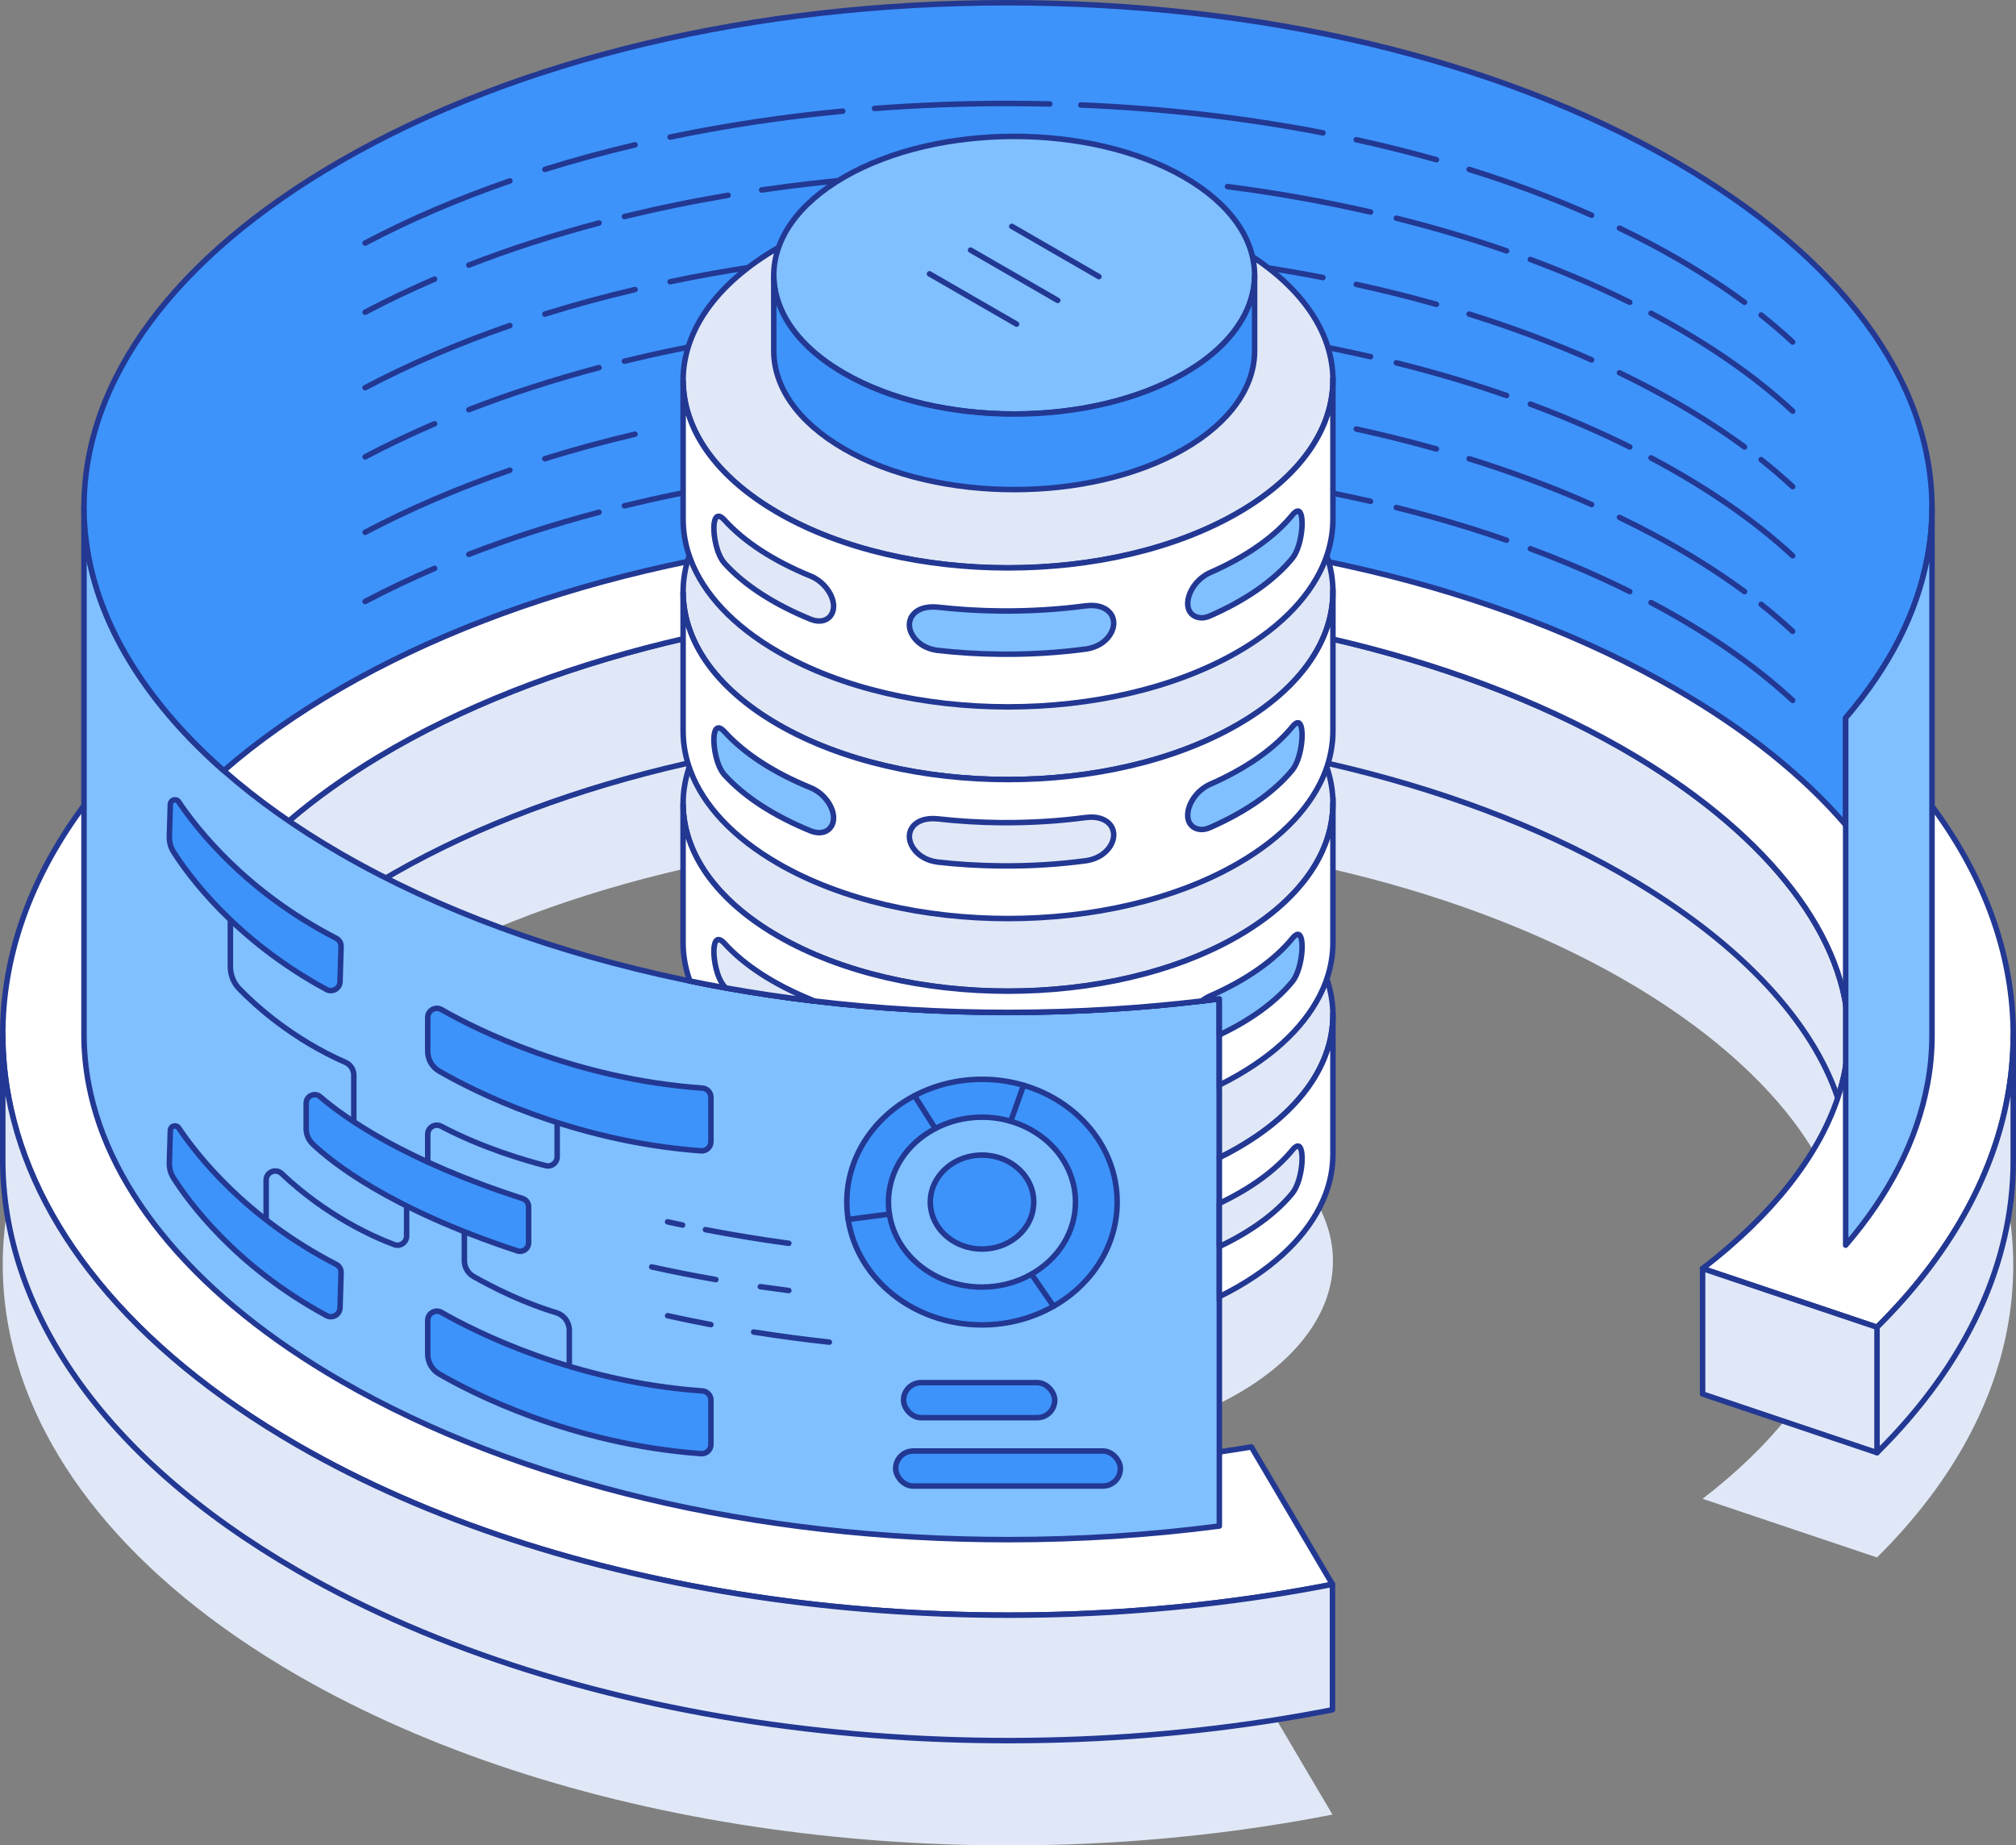 <?xml version="1.0" encoding="UTF-8"?>
<svg id="Layer_2"
    xmlns="http://www.w3.org/2000/svg" viewBox="0 0 440.17 402.93">
    <rect x="0" y="0" width="440.17" height="402.93" fill="#808080" stroke="none"/>
    <g id="Layer_1-2">
        <path d="M291.03,275.34c0,2.95-.55,5.92-1.65,8.82-.83,2.16-1.95,4.29-3.38,6.36-3.47,5.02-8.71,9.72-15.75,13.78-1.3.75-2.64,1.47-4.02,2.14v-34.69c-1.27.17-2.54.32-3.82.48-6.51.77-13.08,1.37-19.68,1.78-7.47.47-14.99.71-22.52.71s-14.29-.21-21.33-.62c-7.14-.41-14.2-1.04-21.15-1.87-6.52-.77-12.95-1.73-19.27-2.86-.17-.03-.33-.06-.5-.09-2.46-.44-4.91-.91-7.33-1.42-.1-.01-.19-.03-.28-.05.04-.13.09-.26.13-.39,1.81-5.34,5.48-10.52,11.01-15.19,2.44-2.06,5.26-4.02,8.43-5.86,1.26-.72,2.55-1.42,3.87-2.07,7.43-3.7,15.87-6.37,24.76-7.99,14.48-2.66,30.15-2.57,44.55.28,8.35,1.64,16.27,4.22,23.28,7.71,1.33.66,2.62,1.35,3.87,2.07,3.17,1.84,5.98,3.8,8.42,5.87,5.53,4.66,9.21,9.83,11.02,15.18.9,2.61,1.34,5.27,1.34,7.92Z" style="fill:#e0e8f7;"/>
        <path d="M375.23,186.64c-85.74-49.5-224.71-49.53-310.39-.06C22.01,211.3.6,243.71.6,276.13c0,4.58.43,9.15,1.28,13.7,5.2,27.74,26.22,54.68,63.06,75.96,57.27,33.07,138.3,44.06,211.32,32.96,4.93-.75,9.82-1.6,14.67-2.55l-17.71-30c-17.1,2.86-34.94,4.36-52.98,4.36-51.68,0-101.72-12.25-137.3-33.62-23.09-13.86-38.46-30.48-44.02-47.12-1.53-4.59-2.32-9.17-2.32-13.7,0-20.93,16.85-43.06,46.24-60.7,35.51-21.32,85.48-33.55,137.1-33.55s101.72,12.25,137.29,33.61c29.45,17.68,46.34,39.85,46.34,60.82,0,4.52-.79,9.11-2.32,13.69-4.3,12.86-14.46,25.7-29.51,37.26l20.56,6.92,17.52,5.89c15.73-15.58,25.22-32.67,28.47-50.09.86-4.54,1.28-9.11,1.28-13.67,0-32.45-21.45-64.9-64.34-89.66Z" style="fill:#e0e8f7;"/>
        <path d="M403.57,226.03c0,4.52-.79,9.11-2.32,13.69-5.57-16.64-20.93-33.26-44.02-47.12-35.57-21.36-85.62-33.61-137.29-33.61s-101.59,12.23-137.1,33.55c-23.03,13.83-38.37,30.41-43.92,47.01-1.53-4.59-2.32-9.17-2.32-13.7,0-20.93,16.85-43.06,46.24-60.7,35.51-21.32,85.48-33.55,137.1-33.55s101.72,12.25,137.29,33.61c29.45,17.68,46.34,39.85,46.34,60.82Z" style="fill:#e0e8f7; stroke:#223893; stroke-linecap:round; stroke-linejoin:round; stroke-width:1.2px;"/>
        <path d="M375.23,136.37c-85.74-49.5-224.71-49.53-310.39-.06C22.01,161.03.6,193.44.6,225.86c0,4.58.43,9.15,1.28,13.7,5.2,27.74,26.22,54.68,63.06,75.96,57.27,33.07,138.3,44.06,211.32,32.96,4.93-.75,9.82-1.6,14.67-2.55l-17.71-30c-17.1,2.86-34.94,4.36-52.98,4.36-51.68,0-101.72-12.25-137.3-33.62-23.09-13.86-38.46-30.48-44.02-47.12-1.53-4.59-2.32-9.17-2.32-13.7,0-20.93,16.85-43.06,46.24-60.7,35.51-21.32,85.48-33.55,137.1-33.55s101.72,12.25,137.29,33.61c29.45,17.68,46.34,39.85,46.34,60.82,0,4.52-.79,9.11-2.32,13.69-4.3,12.86-14.46,25.7-29.51,37.26l20.56,6.92,17.52,5.89c15.73-15.58,25.22-32.67,28.47-50.09.86-4.54,1.28-9.11,1.28-13.67,0-32.45-21.45-64.9-64.34-89.66Z" style="fill:#fff; stroke:#223893; stroke-linecap:round; stroke-linejoin:round; stroke-width:1.2px;"/>
        <path d="M262.41,218.56c-6.51.77-13.08,1.37-19.68,1.78-7.47.47-14.99.71-22.52.71s-14.29-.21-21.33-.62c-7.14-.41-14.2-1.04-21.15-1.87-6.52-.77-12.95-1.73-19.27-2.86-.17-.03-.33-.06-.5-.09-2.46-.44-4.91-.91-7.33-1.42-.1-.01-.19-.03-.28-.05-.37-.07-.74-.15-1.11-.23-.03,0-.07,0-.1-.02-27.84-5.83-53.28-15.13-74.72-27.51-9.67-5.58-18.22-11.66-25.55-18.11-16.21-14.24-26.44-30.29-29.52-46.74-.67-3.59-1.01-7.22-1.01-10.79v115.12c0,3.57.34,7.21,1.01,10.79,4.48,23.9,24.03,46.93,55.07,64.85,38.71,22.36,90.48,34.67,145.79,34.67,15.5,0,30.95-1,46.02-2.97v-115.12c-1.27.17-2.54.32-3.82.48Z" style="fill:#80c0ff; stroke:#223893; stroke-linecap:round; stroke-linejoin:round; stroke-width:1.2px;"/>
        <path d="M155.22,289.22c-3.18-.6-6.33-1.25-9.45-1.94" style="fill:none; stroke:#223893; stroke-linecap:round; stroke-linejoin:round; stroke-width:1.2px;"/>
        <path d="M181.07,293.05c-5.58-.61-11.09-1.35-16.52-2.21" style="fill:none; stroke:#223893; stroke-linecap:round; stroke-linejoin:round; stroke-width:1.2px;"/>
        <path d="M149.03,267.48l-3.27-.7" style="fill:none; stroke:#223893; stroke-linecap:round; stroke-linejoin:round; stroke-width:1.2px;"/>
        <path d="M172.23,271.47c-6.16-.83-12.23-1.83-18.2-2.98" style="fill:none; stroke:#223893; stroke-linecap:round; stroke-linejoin:round; stroke-width:1.2px;"/>
        <path d="M166.01,280.94l6.22.84" style="fill:none; stroke:#223893; stroke-linecap:round; stroke-linejoin:round; stroke-width:1.2px;"/>
        <path d="M142.29,276.62c4.6,1.02,9.27,1.94,14.01,2.77" style="fill:none; stroke:#223893; stroke-linecap:round; stroke-linejoin:round; stroke-width:1.2px;"/>
        <path d="M421.83,110.91c0,3.6-.33,7.21-1,10.73-2.28,12.19-8.27,23.96-17.85,35.11v23.36c-9.24-10.75-21.75-20.79-37.23-29.73-38.71-22.35-90.5-34.66-145.81-34.66s-106.97,12.29-145.63,34.61c-9.66,5.58-18.17,11.59-25.44,17.94-16.21-14.24-26.44-30.29-29.52-46.74-.67-3.59-1.01-7.22-1.01-10.79,0-27.88,19.88-54.7,55.97-75.54C112.97,12.89,164.68.6,219.94.6s107.1,12.31,145.81,34.66c36.17,20.88,56.08,47.74,56.08,75.65Z" style="fill:#3d93fa; stroke:#223893; stroke-linecap:round; stroke-linejoin:round; stroke-width:1.2px;"/>
        <path d="M384.52,68.78c2.44,1.93,4.73,3.9,6.89,5.9" style="fill:none; stroke:#223893; stroke-linecap:round; stroke-linejoin:round; stroke-width:1.2px;"/>
        <path d="M353.59,49.81c2.34,1.13,4.64,2.29,6.9,3.49,7.55,4,14.36,8.26,20.41,12.71" style="fill:none; stroke:#223893; stroke-linecap:round; stroke-linejoin:round; stroke-width:1.2px;"/>
        <path d="M320.77,36.99c9.37,2.92,18.31,6.26,26.74,10" style="fill:none; stroke:#223893; stroke-linecap:round; stroke-linejoin:round; stroke-width:1.2px;"/>
        <path d="M296.13,30.51c5.96,1.3,11.8,2.76,17.49,4.36" style="fill:none; stroke:#223893; stroke-linecap:round; stroke-linejoin:round; stroke-width:1.2px;"/>
        <path d="M235.98,22.92c18.28.76,36.03,2.82,52.87,6.09" style="fill:none; stroke:#223893; stroke-linecap:round; stroke-linejoin:round; stroke-width:1.2px;"/>
        <path d="M190.94,23.68c9.49-.72,19.14-1.09,28.91-1.09,3.13,0,6.25.04,9.36.11" style="fill:none; stroke:#223893; stroke-linecap:round; stroke-linejoin:round; stroke-width:1.2px;"/>
        <path d="M146.32,29.93c12.11-2.53,24.72-4.43,37.68-5.66" style="fill:none; stroke:#223893; stroke-linecap:round; stroke-linejoin:round; stroke-width:1.2px;"/>
        <path d="M118.96,36.99c6.37-1.99,12.95-3.78,19.69-5.36" style="fill:none; stroke:#223893; stroke-linecap:round; stroke-linejoin:round; stroke-width:1.2px;"/>
        <path d="M79.72,53.07c9.74-5.14,20.33-9.67,31.61-13.57" style="fill:none; stroke:#223893; stroke-linecap:round; stroke-linejoin:round; stroke-width:1.2px;"/>
        <path d="M360.49,68.4c12.31,6.53,22.67,13.72,30.92,21.37" style="fill:none; stroke:#223893; stroke-linecap:round; stroke-linejoin:round; stroke-width:1.2px;"/>
        <path d="M334.14,56.65c7.59,2.83,14.84,5.95,21.7,9.36" style="fill:none; stroke:#223893; stroke-linecap:round; stroke-linejoin:round; stroke-width:1.2px;"/>
        <path d="M304.87,47.64c8.31,2.07,16.36,4.45,24.07,7.14" style="fill:none; stroke:#223893; stroke-linecap:round; stroke-linejoin:round; stroke-width:1.2px;"/>
        <path d="M268.01,40.74c10.72,1.39,21.16,3.25,31.23,5.56" style="fill:none; stroke:#223893; stroke-linecap:round; stroke-linejoin:round; stroke-width:1.2px;"/>
        <path d="M166.3,41.48c14.13-2.06,28.79-3.3,43.77-3.68" style="fill:none; stroke:#223893; stroke-linecap:round; stroke-linejoin:round; stroke-width:1.2px;"/>
        <path d="M136.34,47.28c7.35-1.79,14.9-3.34,22.63-4.64" style="fill:none; stroke:#223893; stroke-linecap:round; stroke-linejoin:round; stroke-width:1.2px;"/>
        <path d="M102.37,57.88c9-3.5,18.5-6.57,28.42-9.19" style="fill:none; stroke:#223893; stroke-linecap:round; stroke-linejoin:round; stroke-width:1.2px;"/>
        <path d="M79.72,68.17c4.85-2.56,9.92-4.97,15.17-7.23" style="fill:none; stroke:#223893; stroke-linecap:round; stroke-linejoin:round; stroke-width:1.2px;"/>
        <path d="M384.52,100.36c2.44,1.93,4.73,3.9,6.89,5.9" style="fill:none; stroke:#223893; stroke-linecap:round; stroke-linejoin:round; stroke-width:1.2px;"/>
        <path d="M353.59,81.39c2.34,1.13,4.64,2.29,6.9,3.49,7.55,4,14.36,8.26,20.41,12.71" style="fill:none; stroke:#223893; stroke-linecap:round; stroke-linejoin:round; stroke-width:1.2px;"/>
        <path d="M320.77,68.58c9.37,2.92,18.31,6.26,26.74,10" style="fill:none; stroke:#223893; stroke-linecap:round; stroke-linejoin:round; stroke-width:1.2px;"/>
        <path d="M296.13,62.09c5.96,1.3,11.8,2.76,17.49,4.36" style="fill:none; stroke:#223893; stroke-linecap:round; stroke-linejoin:round; stroke-width:1.2px;"/>
        <path d="M235.98,54.51c18.28.76,36.03,2.82,52.87,6.09" style="fill:none; stroke:#223893; stroke-linecap:round; stroke-linejoin:round; stroke-width:1.2px;"/>
        <path d="M190.94,55.26c9.49-.72,19.14-1.09,28.91-1.09,3.13,0,6.25.04,9.36.11" style="fill:none; stroke:#223893; stroke-linecap:round; stroke-linejoin:round; stroke-width:1.2px;"/>
        <path d="M146.32,61.51c12.11-2.53,24.72-4.43,37.68-5.66" style="fill:none; stroke:#223893; stroke-linecap:round; stroke-linejoin:round; stroke-width:1.2px;"/>
        <path d="M118.96,68.58c6.37-1.99,12.95-3.78,19.69-5.36" style="fill:none; stroke:#223893; stroke-linecap:round; stroke-linejoin:round; stroke-width:1.2px;"/>
        <path d="M79.72,84.65c9.74-5.14,20.33-9.67,31.61-13.57" style="fill:none; stroke:#223893; stroke-linecap:round; stroke-linejoin:round; stroke-width:1.2px;"/>
        <path d="M360.49,99.98c12.31,6.53,22.67,13.72,30.92,21.37" style="fill:none; stroke:#223893; stroke-linecap:round; stroke-linejoin:round; stroke-width:1.2px;"/>
        <path d="M334.14,88.23c7.59,2.83,14.84,5.95,21.7,9.36" style="fill:none; stroke:#223893; stroke-linecap:round; stroke-linejoin:round; stroke-width:1.2px;"/>
        <path d="M304.87,79.22c8.31,2.07,16.36,4.45,24.07,7.14" style="fill:none; stroke:#223893; stroke-linecap:round; stroke-linejoin:round; stroke-width:1.2px;"/>
        <path d="M268.01,72.32c10.72,1.39,21.16,3.25,31.23,5.56" style="fill:none; stroke:#223893; stroke-linecap:round; stroke-linejoin:round; stroke-width:1.2px;"/>
        <path d="M215.97,69.28c1.29-.01,2.58-.02,3.88-.02,14.14,0,28.04.77,41.54,2.26" style="fill:none; stroke:#223893; stroke-linecap:round; stroke-linejoin:round; stroke-width:1.2px;"/>
        <path d="M166.3,73.06c14.13-2.06,28.79-3.3,43.77-3.68" style="fill:none; stroke:#223893; stroke-linecap:round; stroke-linejoin:round; stroke-width:1.2px;"/>
        <path d="M136.34,78.86c7.35-1.79,14.9-3.34,22.63-4.64" style="fill:none; stroke:#223893; stroke-linecap:round; stroke-linejoin:round; stroke-width:1.2px;"/>
        <path d="M102.37,89.46c9-3.5,18.5-6.57,28.42-9.19" style="fill:none; stroke:#223893; stroke-linecap:round; stroke-linejoin:round; stroke-width:1.2px;"/>
        <path d="M79.72,99.75c4.85-2.56,9.92-4.97,15.17-7.23" style="fill:none; stroke:#223893; stroke-linecap:round; stroke-linejoin:round; stroke-width:1.2px;"/>
        <path d="M384.52,131.95c2.44,1.93,4.73,3.9,6.89,5.9" style="fill:none; stroke:#223893; stroke-linecap:round; stroke-linejoin:round; stroke-width:1.2px;"/>
        <path d="M353.59,112.97c2.34,1.13,4.64,2.29,6.9,3.49,7.55,4,14.36,8.26,20.41,12.71" style="fill:none; stroke:#223893; stroke-linecap:round; stroke-linejoin:round; stroke-width:1.2px;"/>
        <path d="M320.77,100.16c9.37,2.92,18.31,6.26,26.74,10" style="fill:none; stroke:#223893; stroke-linecap:round; stroke-linejoin:round; stroke-width:1.2px;"/>
        <path d="M296.13,93.67c5.96,1.3,11.8,2.76,17.49,4.36" style="fill:none; stroke:#223893; stroke-linecap:round; stroke-linejoin:round; stroke-width:1.2px;"/>
        <path d="M235.98,86.09c18.28.76,36.03,2.82,52.87,6.09" style="fill:none; stroke:#223893; stroke-linecap:round; stroke-linejoin:round; stroke-width:1.2px;"/>
        <path d="M190.94,86.84c9.49-.72,19.14-1.09,28.91-1.09,3.13,0,6.25.04,9.36.11" style="fill:none; stroke:#223893; stroke-linecap:round; stroke-linejoin:round; stroke-width:1.2px;"/>
        <path d="M118.96,100.16c6.37-1.99,12.95-3.78,19.69-5.36" style="fill:none; stroke:#223893; stroke-linecap:round; stroke-linejoin:round; stroke-width:1.2px;"/>
        <path d="M79.72,116.23c9.74-5.14,20.33-9.67,31.61-13.57" style="fill:none; stroke:#223893; stroke-linecap:round; stroke-linejoin:round; stroke-width:1.2px;"/>
        <path d="M360.49,131.56c12.31,6.53,22.67,13.72,30.92,21.37" style="fill:none; stroke:#223893; stroke-linecap:round; stroke-linejoin:round; stroke-width:1.2px;"/>
        <path d="M334.14,119.81c7.59,2.83,14.84,5.95,21.7,9.36" style="fill:none; stroke:#223893; stroke-linecap:round; stroke-linejoin:round; stroke-width:1.2px;"/>
        <path d="M304.87,110.81c8.31,2.07,16.36,4.45,24.07,7.14" style="fill:none; stroke:#223893; stroke-linecap:round; stroke-linejoin:round; stroke-width:1.2px;"/>
        <path d="M268.01,103.9c10.72,1.39,21.16,3.25,31.23,5.56" style="fill:none; stroke:#223893; stroke-linecap:round; stroke-linejoin:round; stroke-width:1.2px;"/>
        <path d="M215.97,100.86c1.29-.01,2.58-.02,3.88-.02,14.14,0,28.04.77,41.54,2.26" style="fill:none; stroke:#223893; stroke-linecap:round; stroke-linejoin:round; stroke-width:1.2px;"/>
        <path d="M166.3,104.64c14.13-2.06,28.79-3.3,43.77-3.68" style="fill:none; stroke:#223893; stroke-linecap:round; stroke-linejoin:round; stroke-width:1.2px;"/>
        <path d="M136.34,110.44c7.35-1.79,14.9-3.34,22.63-4.64" style="fill:none; stroke:#223893; stroke-linecap:round; stroke-linejoin:round; stroke-width:1.2px;"/>
        <path d="M102.37,121.04c9-3.5,18.5-6.57,28.42-9.19" style="fill:none; stroke:#223893; stroke-linecap:round; stroke-linejoin:round; stroke-width:1.2px;"/>
        <path d="M79.72,131.33c4.85-2.56,9.92-4.97,15.17-7.23" style="fill:none; stroke:#223893; stroke-linecap:round; stroke-linejoin:round; stroke-width:1.2px;"/>
        <path d="M421.83,110.91v115.12c0,3.6-.33,7.21-1,10.73-2.28,12.19-8.27,23.97-17.85,35.12v-115.13c9.58-11.15,15.57-22.92,17.85-35.11.67-3.52,1-7.13,1-10.73Z" style="fill:#80c0ff; stroke:#223893; stroke-linecap:round; stroke-linejoin:round; stroke-width:1.2px;"/>
        <path d="M290.93,345.93v27.39c-76.65,15.03-164.85,4.89-225.99-30.41C22.05,318.15.6,285.69.6,253.25v-27.39c0,4.58.43,9.15,1.28,13.7,5.2,27.74,26.22,54.68,63.06,75.96,57.27,33.07,138.3,44.06,211.32,32.96,4.93-.75,9.82-1.6,14.67-2.55Z" style="fill:#e0e8f7; stroke:#223893; stroke-linecap:round; stroke-linejoin:round; stroke-width:1.2px;"/>
        <path d="M439.57,226.03v27.39c0,22.06-9.92,44.12-29.75,63.76v-27.39c15.73-15.58,25.22-32.67,28.47-50.09.86-4.54,1.28-9.11,1.28-13.67Z" style="fill:#e0e8f7; stroke:#223893; stroke-linecap:round; stroke-linejoin:round; stroke-width:1.2px;"/>
        <polygon points="409.82 289.79 409.82 317.18 371.74 304.37 371.74 276.98 392.3 283.9 409.82 289.79" style="fill:#e0e8f7; stroke:#223893; stroke-linecap:round; stroke-linejoin:round; stroke-width:1.2px;"/>
        <path d="M50.3,191.17v19.89c0,1.83.71,3.58,1.99,4.89,3.51,3.61,11.57,10.95,23.16,16.02,1.1.48,1.8,1.59,1.8,2.79v12.39" style="fill:none; stroke:#223893; stroke-linecap:round; stroke-linejoin:round; stroke-width:1.2px;"/>
        <path d="M71.27,216.04c-20.05-10.82-30.35-25.25-33.38-30.03-.64-1.01-.95-2.18-.91-3.37l.21-7.04c.03-.97,1.29-1.34,1.83-.53,3.9,5.83,14.64,19.64,34.36,29.78.69.35,1.12,1.06,1.09,1.84l-.23,7.66c-.04,1.49-1.65,2.41-2.96,1.7Z" style="fill:#3d93fa; stroke:#223893; stroke-linecap:round; stroke-linejoin:round; stroke-width:1.2px;"/>
        <path d="M88.78,258.54v11.34c0,1.39-1.39,2.37-2.69,1.88-4.69-1.76-14.82-6.28-24.61-15.53-1.28-1.2-3.37-.31-3.37,1.45v9.29" style="fill:none; stroke:#223893; stroke-linecap:round; stroke-linejoin:round; stroke-width:1.2px;"/>
        <path d="M71.27,287.24c-20.05-10.82-30.35-25.25-33.38-30.03-.64-1.01-.95-2.18-.91-3.37l.21-7.04c.03-.97,1.29-1.34,1.83-.53,3.9,5.83,14.64,19.64,34.36,29.78.69.35,1.12,1.06,1.09,1.84l-.23,7.66c-.04,1.49-1.65,2.41-2.96,1.7Z" style="fill:#3d93fa; stroke:#223893; stroke-linecap:round; stroke-linejoin:round; stroke-width:1.2px;"/>
        <path d="M124.3,299.76v-9.31c0-1.76-1.15-3.32-2.84-3.83-3.5-1.05-9.99-3.35-18.03-7.88-1.26-.71-2.04-2.05-2.04-3.49v-7.75" style="fill:none; stroke:#223893; stroke-linecap:round; stroke-linejoin:round; stroke-width:1.2px;"/>
        <path d="M96.38,286.55c7.59,4.34,29.03,15.15,56.97,17.15,1.05.08,1.87.94,1.87,1.99v9.71c0,1.16-.98,2.08-2.14,2-28.46-2.09-50.12-13.31-57.21-17.42-1.54-.89-2.48-2.54-2.48-4.32v-7.37c0-1.54,1.65-2.5,2.99-1.74Z" style="fill:#3d93fa; stroke:#223893; stroke-linecap:round; stroke-linejoin:round; stroke-width:1.2px;"/>
        <path d="M121.65,241.05v11.53c0,1.3-1.22,2.26-2.49,1.94-4.38-1.12-13.87-3.87-22.84-8.61-1.33-.7-2.93.25-2.93,1.76v8.86" style="fill:none; stroke:#223893; stroke-linecap:round; stroke-linejoin:round; stroke-width:1.2px;"/>
        <path d="M96.38,220.43c7.59,4.34,29.03,15.15,56.97,17.15,1.05.08,1.87.94,1.87,1.99v9.71c0,1.16-.98,2.08-2.14,2-28.46-2.09-50.12-13.31-57.21-17.42-1.54-.89-2.48-2.54-2.48-4.32v-7.37c0-1.54,1.65-2.5,2.99-1.74Z" style="fill:#3d93fa; stroke:#223893; stroke-linecap:round; stroke-linejoin:round; stroke-width:1.2px;"/>
        <path d="M68.26,249.77c3.92,3.76,16.57,14.1,44.71,23.35,1.2.4,2.44-.49,2.44-1.76v-7.9c0-.81-.53-1.52-1.29-1.76-25.77-8.32-38.85-17.61-44.22-22.24-1.2-1.03-3.05-.17-3.05,1.41v5.56c0,1.26.5,2.46,1.41,3.33Z" style="fill:#3d93fa; stroke:#223893; stroke-linecap:round; stroke-linejoin:round; stroke-width:1.2px;"/>
        <path d="M223.49,236.96c-2.86-.85-5.92-1.3-9.09-1.3-5.36,0-10.4,1.3-14.73,3.58-8.83,4.63-14.78,13.3-14.78,23.23,0,1.29.1,2.55.3,3.79,2.02,13.02,14.33,23.02,29.21,23.02,5.74,0,11.1-1.49,15.63-4.07,8.34-4.73,13.89-13.15,13.89-22.74,0-11.92-8.58-22.03-20.43-25.51ZM225.21,278.2c-3.13,1.79-6.84,2.82-10.81,2.82-10.3,0-18.81-6.93-20.21-15.93-.14-.85-.21-1.73-.21-2.62,0-6.87,4.11-12.87,10.23-16.06,3-1.58,6.48-2.48,10.19-2.48,2.19,0,4.3.31,6.28.9,8.21,2.4,14.14,9.39,14.14,17.64,0,6.64-3.84,12.46-9.61,15.73Z" style="fill:#3d93fa; stroke:#223893; stroke-linecap:round; stroke-linejoin:round; stroke-width:1.2px;"/>
        <path d="M225.7,262.47c0,3.67-2.12,6.89-5.31,8.7-1.73.98-3.79,1.55-5.98,1.55-5.7,0-10.4-3.83-11.18-8.81-.07-.47-.11-.95-.11-1.45,0-3.79,2.28-7.11,5.65-8.89,1.65-.87,3.59-1.37,5.64-1.37,1.22,0,2.39.18,3.48.5,4.53,1.33,7.82,5.2,7.82,9.75Z" style="fill:#3d93fa; stroke:#223893; stroke-linecap:round; stroke-linejoin:round; stroke-width:1.2px;"/>
        <line x1="204.21" y1="246.41" x2="199.67" y2="239.24" style="fill:none; stroke:#223893; stroke-linecap:round; stroke-linejoin:round; stroke-width:1.2px;"/>
        <line x1="194.19" y1="265.09" x2="185.19" y2="266.26" style="fill:none; stroke:#223893; stroke-linecap:round; stroke-linejoin:round; stroke-width:1.2px;"/>
        <line x1="230.03" y1="285.21" x2="225.21" y2="278.2" style="fill:none; stroke:#223893; stroke-linecap:round; stroke-linejoin:round; stroke-width:1.2px;"/>
        <line x1="223.49" y1="236.96" x2="220.68" y2="244.83" style="fill:none; stroke:#223893; stroke-linecap:round; stroke-linejoin:round; stroke-width:1.2px;"/>
        <rect x="197.28" y="301.89" width="33.01" height="7.65" rx="3.82" ry="3.82" style="fill:#3d93fa; stroke:#223893; stroke-linecap:round; stroke-linejoin:round; stroke-width:1.2px;"/>
        <rect x="195.56" y="316.82" width="49.06" height="7.65" rx="3.82" ry="3.82" style="fill:#3d93fa; stroke:#223893; stroke-linecap:round; stroke-linejoin:round; stroke-width:1.2px;"/>
        <path d="M291.03,221.67c0,2.95-.55,5.92-1.65,8.82-.83,2.16-1.95,4.29-3.38,6.36-3.47,5.02-8.71,9.72-15.75,13.78-1.3.75-2.64,1.47-4.02,2.14v-34.69c-1.27.17-2.54.32-3.82.48-6.51.77-13.08,1.37-19.68,1.78-7.47.47-14.99.71-22.52.71s-14.29-.21-21.33-.62c-7.14-.41-14.2-1.04-21.15-1.87-6.52-.77-12.95-1.73-19.27-2.86-.17-.03-.33-.06-.5-.09-2.46-.44-4.91-.91-7.33-1.42-.1-.01-.19-.03-.28-.05.04-.13.09-.26.13-.39,1.81-5.34,5.48-10.52,11.01-15.19,2.44-2.06,5.26-4.02,8.43-5.86,1.26-.72,2.55-1.42,3.87-2.07,7.43-3.7,15.87-6.37,24.76-7.99,14.48-2.66,30.15-2.57,44.55.28,8.35,1.64,16.27,4.22,23.28,7.71,1.33.66,2.62,1.35,3.87,2.07,3.17,1.84,5.98,3.8,8.42,5.87,5.53,4.66,9.21,9.83,11.02,15.18.9,2.61,1.34,5.27,1.34,7.92Z" style="fill:#e0e8f7; stroke:#223893; stroke-linecap:round; stroke-linejoin:round; stroke-width:1.2px;"/>
        <path d="M291.03,221.67v30.35c0,2.95-.55,5.93-1.65,8.82-2.82,7.39-9.19,14.41-19.13,20.14-1.3.75-2.64,1.47-4.02,2.14v-30.35c1.38-.67,2.72-1.39,4.02-2.14,7.04-4.06,12.28-8.76,15.75-13.78,1.43-2.07,2.55-4.2,3.38-6.36,1.1-2.9,1.65-5.87,1.65-8.82Z" style="fill:#fff; stroke:#223893; stroke-linecap:round; stroke-miterlimit:10; stroke-width:1.2px;"/>
        <path d="M282.21,260.49c-3.64,4.46-9.13,8.44-15.98,11.69v-9.43c6.85-3.26,12.34-7.24,15.98-11.69.17-.2.68-.82,1.15-.83,1.59-.06,1.13,7.34-1.15,10.26Z" style="fill:#e0e8f7; stroke:#223893; stroke-linecap:round; stroke-linejoin:round; stroke-width:1.2px;"/>
        <path d="M291.03,175.45c0,2.95-.55,5.93-1.65,8.83-.83,2.16-1.95,4.29-3.38,6.36-3.47,5.02-8.71,9.72-15.75,13.78-27.7,16-72.62,16-100.32,0-7.04-4.06-12.29-8.76-15.76-13.78-1.43-2.07-2.55-4.2-3.37-6.36-1.11-2.9-1.65-5.87-1.65-8.83,0-10.48,6.92-20.96,20.78-28.96,27.7-16,72.62-16,100.32,0,13.86,8.01,20.78,18.48,20.78,28.96Z" style="fill:#e0e8f7; stroke:#223893; stroke-linecap:round; stroke-linejoin:round; stroke-width:1.2px;"/>
        <path d="M291.03,175.45v30.36c0,2.65-.44,5.32-1.34,7.94-.09.29-.2.59-.31.88-2.82,7.38-9.19,14.4-19.13,20.14-1.3.75-2.64,1.47-4.02,2.14v-18.83c-1.27.17-2.54.32-3.82.48-6.51.77-13.08,1.37-19.68,1.78-7.47.47-14.99.71-22.52.71s-14.29-.21-21.33-.62c-7.14-.41-14.2-1.04-21.15-1.87-6.52-.77-12.95-1.73-19.27-2.86-.17-.03-.33-.06-.5-.09-2.46-.44-4.91-.91-7.33-1.42-.06-.15-.1-.3-.15-.44-.9-2.62-1.34-5.29-1.34-7.94v-30.36c0,2.95.55,5.93,1.65,8.83.82,2.15,1.95,4.29,3.37,6.36.24.34.49.69.74,1.03.51.68,1.06,1.35,1.63,2.02.29.34.59.67.89,1,.27.29.54.57.82.86.08.08.16.16.24.25.25.25.51.51.78.76.22.21.45.42.67.63.5.47,1.02.92,1.56,1.37.31.26.62.52.94.77.31.26.64.51.96.76.33.25.67.5,1.01.75.23.17.47.34.71.51.25.18.51.36.78.54.25.17.5.34.75.5.32.22.64.43.97.63.75.48,1.52.94,2.31,1.4,27.71,15.99,72.62,15.99,100.33,0,.79-.46,1.56-.92,2.31-1.4.33-.2.65-.41.97-.63.46-.3.92-.61,1.37-.93.87-.61,1.71-1.23,2.51-1.86.27-.21.54-.43.8-.65.16-.12.31-.25.46-.38.37-.32.74-.63,1.09-.95.28-.25.57-.51.84-.77.02-.01.03-.02.05-.04.01-.01.02-.02.03-.03.03-.03.05-.06.08-.08.28-.27.56-.54.83-.82.03-.02.06-.05.09-.08.08-.09.16-.17.24-.25.28-.29.55-.57.82-.86.3-.33.6-.66.89-1,.57-.67,1.12-1.34,1.63-2.02.25-.34.5-.69.74-1.03,1.43-2.07,2.55-4.21,3.38-6.36,1.1-2.9,1.65-5.88,1.65-8.83Z" style="fill:#fff; stroke:#223893; stroke-linecap:round; stroke-miterlimit:10; stroke-width:1.2px;"/>
        <path d="M177.73,218.56c-6.52-.77-12.95-1.73-19.27-2.86-.1-.1-.2-.21-.3-.32-1.75-2.03-2.33-5.89-2.29-7.84.02-.93.25-3.77,2.29-1.59,4.33,4.8,10.84,9,18.92,12.3.22.09.44.2.65.31Z" style="fill:#e0e8f7; stroke:#223893; stroke-linecap:round; stroke-linejoin:round; stroke-width:1.2px;"/>
        <path d="M282.21,214.28c-3.64,4.45-9.13,8.43-15.98,11.69v-7.89c-1.27.17-2.54.32-3.82.48.52-.42,1.09-.78,1.72-1.07,7.83-3.42,14.08-7.74,18.08-12.65.17-.2.68-.81,1.15-.83,1.59-.05,1.13,7.34-1.15,10.27Z" style="fill:#80c0ff; stroke:#223893; stroke-linecap:round; stroke-linejoin:round; stroke-width:1.2px;"/>
        <path d="M291.03,129.24c0,2.95-.55,5.93-1.65,8.83-.83,2.16-1.95,4.29-3.38,6.36-3.47,5.02-8.71,9.72-15.75,13.78-27.7,16-72.62,16-100.32,0-7.04-4.06-12.29-8.76-15.76-13.78-1.43-2.07-2.55-4.2-3.37-6.36-1.11-2.9-1.65-5.87-1.65-8.83,0-10.48,6.92-20.96,20.78-28.96,27.7-16,72.62-16,100.32,0,13.86,8.01,20.78,18.48,20.78,28.96Z" style="fill:#e0e8f7; stroke:#223893; stroke-linecap:round; stroke-linejoin:round; stroke-width:1.2px;"/>
        <path d="M291.03,129.24v30.35c0,2.95-.55,5.93-1.65,8.83-2.82,7.38-9.18,14.4-19.13,20.14-27.7,16-72.62,16-100.32,0-9.95-5.74-16.33-12.76-19.13-20.14-1.11-2.9-1.65-5.87-1.65-8.83v-30.35c0,2.95.55,5.93,1.65,8.83.82,2.16,1.94,4.29,3.37,6.36,3.47,5.02,8.72,9.72,15.76,13.78,27.7,16,72.62,16,100.32,0,7.04-4.06,12.29-8.76,15.75-13.78,1.43-2.07,2.55-4.2,3.38-6.36,1.1-2.9,1.65-5.87,1.65-8.83Z" style="fill:#fff; stroke:#223893; stroke-linecap:round; stroke-miterlimit:10; stroke-width:1.2px;"/>
        <path d="M177.08,172.03c-8.08-3.29-14.59-7.5-18.92-12.3-2.04-2.18-2.27.67-2.29,1.59-.04,1.95.54,5.81,2.29,7.84,4.33,4.8,10.84,9.01,18.92,12.3,3.59,1.37,6.03-1.45,4.42-5.1-.64-1.47-2.14-3.38-4.42-4.33" style="fill:#80c0ff; stroke:#223893; stroke-linecap:round; stroke-linejoin:round; stroke-width:1.2px;"/>
        <path d="M237.2,178.48c-5.94.8-12.21,1.19-18.66,1.14-4.77-.04-9.42-.33-13.89-.84-5.57-.53-7.64,3.58-4.89,6.89.81.97,2.31,2.2,4.89,2.55,4.47.51,9.12.8,13.89.84,6.46.06,12.72-.34,18.66-1.14,5.59-.87,7.66-6.28,4.43-8.56-.78-.55-2.18-1.15-4.43-.87" style="fill:#e0e8f7; stroke:#223893; stroke-linecap:round; stroke-linejoin:round; stroke-width:1.2px;"/>
        <path d="M282.21,158.63c-4.01,4.9-10.25,9.23-18.08,12.65-4.72,2.18-6.54,8.41-2.82,9.67,1.24.42,2.39-.06,2.82-.23,7.84-3.43,14.08-7.75,18.08-12.65,2.28-2.92,2.73-10.32,1.15-10.27-.47.02-.98.63-1.15.83" style="fill:#80c0ff; stroke:#223893; stroke-linecap:round; stroke-linejoin:round; stroke-width:1.2px;"/>
        <path d="M291.03,83.02c0,2.95-.55,5.93-1.65,8.83-.83,2.16-1.95,4.29-3.38,6.36-3.47,5.02-8.71,9.72-15.75,13.78-27.7,16-72.62,16-100.32,0-7.04-4.06-12.29-8.76-15.76-13.78-1.43-2.07-2.55-4.2-3.37-6.36-1.11-2.9-1.65-5.87-1.65-8.83,0-10.48,6.92-20.96,20.78-28.96,27.7-16,72.62-16,100.32,0,13.86,8.01,20.78,18.48,20.78,28.96Z" style="fill:#e0e8f7; stroke:#223893; stroke-linecap:round; stroke-linejoin:round; stroke-width:1.2px;"/>
        <path d="M291.03,83.02v30.35c0,2.95-.55,5.93-1.65,8.83-2.82,7.38-9.18,14.4-19.13,20.14-27.7,16-72.62,16-100.32,0-9.95-5.74-16.33-12.76-19.13-20.14-1.11-2.9-1.65-5.87-1.65-8.83v-30.35c0,2.95.55,5.93,1.65,8.83.82,2.16,1.94,4.29,3.37,6.36,3.47,5.02,8.72,9.72,15.76,13.78,27.7,16,72.62,16,100.32,0,7.04-4.06,12.29-8.76,15.75-13.78,1.43-2.07,2.55-4.2,3.38-6.36,1.1-2.9,1.65-5.87,1.65-8.83Z" style="fill:#fff; stroke:#223893; stroke-linecap:round; stroke-miterlimit:10; stroke-width:1.2px;"/>
        <path d="M177.08,125.82c-8.08-3.29-14.59-7.5-18.92-12.3-2.04-2.18-2.27.67-2.29,1.59-.04,1.95.54,5.81,2.29,7.84,4.33,4.8,10.84,9.01,18.92,12.3,3.59,1.37,6.03-1.45,4.42-5.1-.64-1.47-2.14-3.38-4.42-4.33" style="fill:#e0e8f7; stroke:#223893; stroke-linecap:round; stroke-linejoin:round; stroke-width:1.2px;"/>
        <path d="M237.2,132.26c-5.94.8-12.21,1.19-18.66,1.14-4.77-.04-9.42-.33-13.89-.84-5.57-.53-7.64,3.58-4.89,6.89.81.97,2.31,2.2,4.89,2.55,4.47.51,9.12.8,13.89.84,6.46.06,12.72-.34,18.66-1.14,5.59-.87,7.66-6.28,4.43-8.56-.78-.55-2.18-1.15-4.43-.87" style="fill:#80c0ff; stroke:#223893; stroke-linecap:round; stroke-linejoin:round; stroke-width:1.2px;"/>
        <path d="M282.21,112.41c-4.01,4.9-10.25,9.23-18.08,12.65-4.72,2.18-6.54,8.41-2.82,9.67,1.24.42,2.39-.06,2.82-.23,7.84-3.43,14.08-7.75,18.08-12.65,2.28-2.92,2.73-10.32,1.15-10.27-.47.02-.98.63-1.15.83" style="fill:#80c0ff; stroke:#223893; stroke-linecap:round; stroke-linejoin:round; stroke-width:1.2px;"/>
        <path d="M273.93,60.09c0,2.19-.41,4.39-1.23,6.53-2.08,5.46-6.79,10.66-14.15,14.9-20.5,11.84-53.73,11.84-74.23,0-7.36-4.24-12.08-9.44-14.15-14.9-.82-2.15-1.23-4.34-1.23-6.53,0-7.75,5.12-15.5,15.38-21.43,20.5-11.84,53.73-11.84,74.23,0,10.25,5.92,15.38,13.67,15.38,21.43Z" style="fill:#80c0ff; stroke:#223893; stroke-linecap:round; stroke-linejoin:round; stroke-width:1.2px;"/>
        <line x1="239.93" y1="60.4" x2="220.91" y2="49.42" style="fill:none; stroke:#223893; stroke-linecap:round; stroke-miterlimit:10; stroke-width:1.2px;"/>
        <line x1="211.92" y1="54.61" x2="230.94" y2="65.59" style="fill:none; stroke:#223893; stroke-linecap:round; stroke-miterlimit:10; stroke-width:1.2px;"/>
        <line x1="221.96" y1="70.77" x2="202.94" y2="59.79" style="fill:none; stroke:#223893; stroke-linecap:round; stroke-miterlimit:10; stroke-width:1.2px;"/>
        <path d="M273.93,60.09v16.5c0,7.75-5.13,15.5-15.38,21.43-20.5,11.84-53.73,11.84-74.23,0-10.26-5.92-15.38-13.67-15.38-21.43v-16.5c0,2.19.41,4.39,1.23,6.53,2.07,5.46,6.79,10.66,14.15,14.9,20.5,11.84,53.73,11.84,74.23,0,7.36-4.24,12.07-9.44,14.15-14.9.82-2.15,1.23-4.34,1.23-6.53Z" style="fill:#3d93fa; stroke:#223893; stroke-linecap:round; stroke-miterlimit:10; stroke-width:1.2px;"/>
    </g>
</svg>